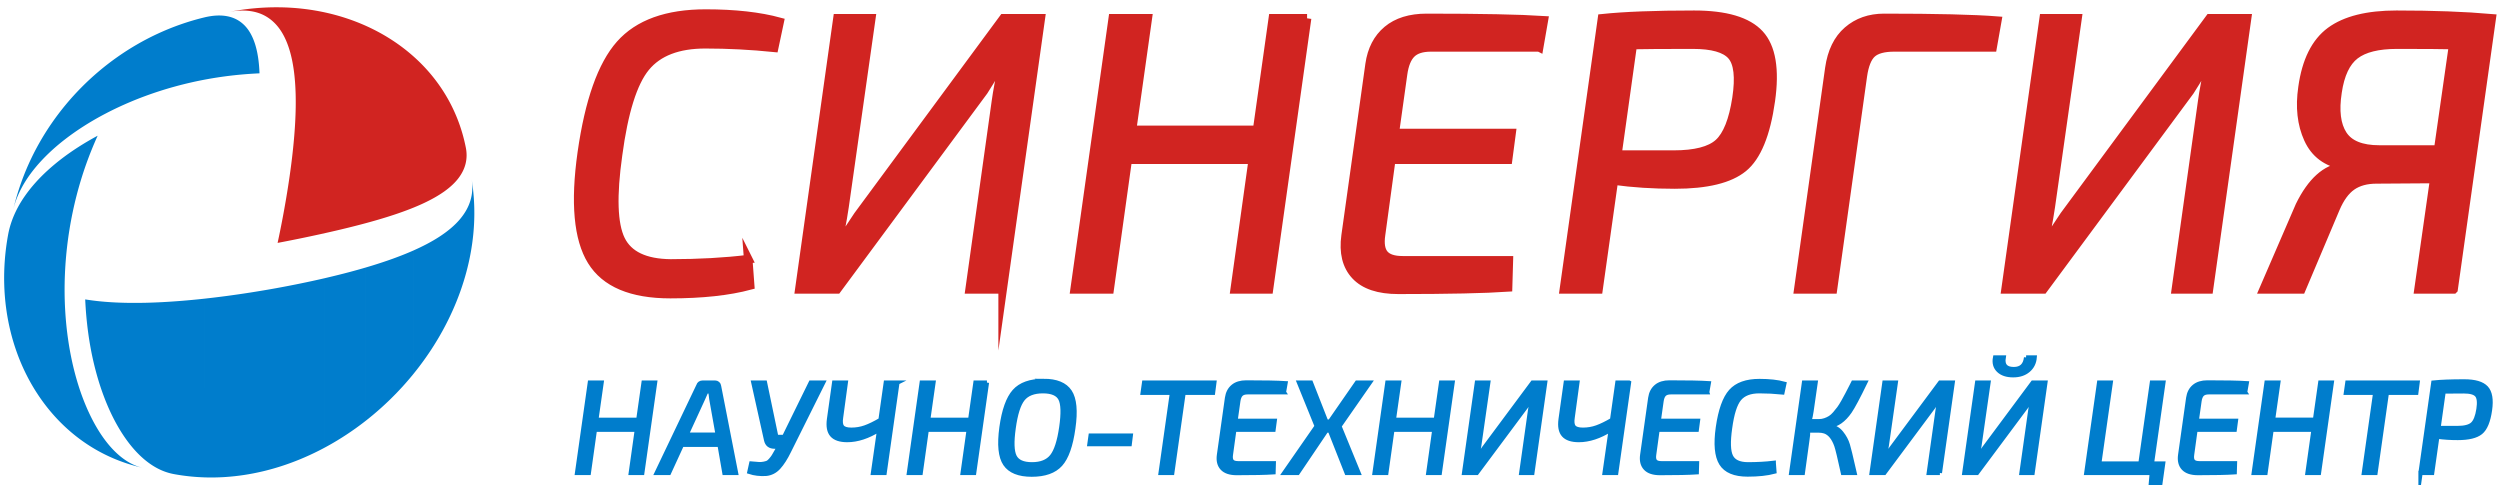 <?xml version="1.0" encoding="UTF-8"?> <svg xmlns="http://www.w3.org/2000/svg" preserveAspectRatio="xMidYMid meet" data-bbox="34.094 60.011 20497.525 3999.999" viewBox="0 0 20600 4000" height="40mm" width="206mm" shape-rendering="geometricPrecision" text-rendering="geometricPrecision" image-rendering="optimizeQuality" fill-rule="evenodd" clip-rule="evenodd" data-type="ugc" role="presentation" aria-hidden="true"><g><path d="M3838.31 1215.71c-8.29-41.5-18.16-81.64-29.51-120.43-11.36-38.76-24.19-76.21-38.33-112.24-28.29-72.05-61.66-139.27-99.28-201.5-37.59-62.27-79.2-119.97-124.13-173.19a1397.136 1397.136 0 0 0-143.94-147.02c-50.81-44.81-104.2-85.64-159.66-122.51-55.44-36.89-112.97-70-172.16-99.31-59.16-29.29-120.01-54.98-182.16-77-62.12-22-125.61-40.46-190.13-55.34-64.5-14.87-130.1-26.24-196.51-34.08-66.4-7.83-133.71-12.17-201.66-12.95-67.97-.78-136.63 1.99-205.86 8.37-69.24 6.4-139.12 16.42-209.95 29.78 89.64-16.72 165.33-14.47 230.36 4.16 65.03 18.61 119.79 54.65 164.91 106.22 22.59 25.75 43.04 56.52 61.18 91.95 18.13 35.39 33.86 75.86 47.13 121.46 13.3 45.57 24.04 97.2 32.06 154.88 8.03 57.66 13.19 122.13 15.29 193.41 1.06 35.64 1.3 73.34.7 112.93-.61 39.58-2.07 81.13-4.4 124.55-2.33 43.44-5.59 89.16-9.76 136.9-4.18 47.74-9.3 97.6-15.39 149.47-6.07 51.89-13.14 105.88-21.2 161.77-8.05 55.87-17.09 113.69-27.09 173.19-9.99 59.5-20.95 120.6-32.86 182.89-11.89 62.28-24.71 125.7-38.43 189.37 59.69-11.25 119.07-22.98 177.98-35.04 58.93-12.05 117.28-24.43 174.74-37.07 57.48-12.64 113.88-25.53 168.89-38.64 54.99-13.14 108.53-26.46 160.31-40.02 51.78-13.56 101.68-27.36 149.5-41.38 47.82-14.05 93.54-28.34 136.92-42.85 43.38-14.52 84.52-29.34 123.25-44.47 38.74-15.15 75.09-30.56 108.91-46.32 67.64-31.45 125.82-64.45 174.12-99.04 48.31-34.62 87.08-70.95 115.92-109.02 28.81-38.05 48.47-78.05 58.57-120.04 10.1-41.99 10.82-85.96 1.67-131.84z" fill="#d12421"></path><path d="M2138.4 604.2c-1.82-48.95-6.02-94.3-12.47-135.22-6.45-40.93-15.05-77.77-25.68-110.12-21.24-64.68-50.75-115.88-88.49-152.77-37.73-36.92-83.38-61.23-137.82-71.94-54.4-10.71-117.73-8.33-191.35 9.53a2052.686 2052.686 0 0 0-194.76 57.63 2093.837 2093.837 0 0 0-184.61 74.74c-59.82 27.59-118 57.81-174.38 90.43a2168.693 2168.693 0 0 0-163.86 104.9 2193.136 2193.136 0 0 0-152.96 118.36c-49.09 41.6-96.33 85.31-141.49 130.94a2192.76 2192.76 0 0 0-129.35 142.7 2165.31 2165.31 0 0 0-116.4 153.73 2128.705 2128.705 0 0 0-102.62 164.19 2092.7 2092.7 0 0 0-87.84 174.21c-26.7 59.66-50.73 121.02-71.92 183.86-21.18 62.82-39.5 127.24-55.11 192.55 9.86-41.23 23.55-81.99 40.93-122.15 17.4-40.19 38.5-79.83 63.12-118.87 24.62-39.09 53.15-77.88 85.35-116.31 32.17-38.44 68.18-76.57 107.79-114.29 39.61-37.74 83.51-75.26 131.36-112.31 47.87-37.03 99.98-73.62 156.18-109.45 56.19-35.85 117.04-70.96 182.16-104.88 65.11-33.92 134.81-66.59 208.59-97.51 36.89-15.49 74.99-30.45 114.13-44.84 39.12-14.43 79.31-28.27 120.46-41.49 41.14-13.23 83.32-25.74 126.37-37.51 43.07-11.8 87.03-22.8 131.75-32.98 44.73-10.19 90.26-19.47 136.41-27.79 46.15-8.33 92.92-15.69 140.16-22.01 47.26-6.35 94.92-11.62 142.77-15.81 47.83-4.21 95.82-7.35 143.58-9.52z" fill="#007dcc"></path><path d="M1174.93 3854.74c-48.62-11.12-96.3-32.72-141.86-63.47-45.58-30.74-89.08-70.63-130.25-118.56-41.16-47.89-79.81-103.89-115.71-166.96-35.9-63.06-68.88-133.32-98.67-209.61-14.89-38.17-28.82-77.84-41.76-118.87-12.97-41.02-24.94-83.39-35.92-126.97-10.96-43.58-20.84-88.33-29.62-134.05-8.78-45.74-16.44-92.45-22.96-139.95-6.51-47.49-11.78-95.73-15.85-144.47-4.08-48.76-6.93-98.04-8.55-147.64-1.62-49.57-1.98-99.44-1.11-149.33.87-49.89 2.95-99.81 6.23-149.57 3.3-49.77 7.76-99.31 13.39-148.42 5.61-49.16 12.34-97.88 20.14-145.99 7.8-48.14 16.64-95.64 26.43-142.38 9.8-46.76 20.55-92.72 32.2-137.79 11.63-45.05 24.09-89.21 37.31-132.36 13.2-43.16 27.15-85.32 41.79-126.34 14.62-41.03 29.88-80.97 45.63-119.95 15.76-38.96 32.06-76.89 48.76-113.89-55.46 30.04-108.38 61.07-157.76 92.7-49.4 31.6-95.55 63.85-138.06 96.4-42.52 32.56-82 65.57-118.33 98.85-36.33 33.3-69.64 66.95-99.69 100.74-30.05 33.82-57.37 68.04-81.83 102.6-24.46 34.57-46.1 69.53-64.73 104.85-18.61 35.33-34.52 71.31-47.53 108.03-13 36.68-23.1 74.15-30.05 112.44-12.61 69.28-21.46 138.12-26.7 206.28-5.24 68.14-6.89 135.7-5.05 202.49 1.86 66.81 7.21 132.92 15.99 198.09 8.79 65.17 21.02 129.48 36.67 192.67 15.65 63.19 34.77 125.33 57.35 186.14a1662.519 1662.519 0 0 0 78.25 178.12c29.59 57.84 62.8 114.02 99.62 168.21 36.81 54.18 77.36 106.37 121.66 156.06 44.3 49.75 92.56 96.9 144.75 141 52.21 44.1 108.58 85.05 169.16 122.24 60.57 37.17 125.72 70.42 195.37 98.94 69.64 28.51 144.15 52.08 221.29 69.72z" fill="#007dcc"></path><path d="M2196.25 2388.59v1487.57c-10.78 2.76-21.56 5.4-32.33 7.94-51.2 12.1-102.12 21.98-152.63 29.62-50.51 7.65-100.58 13.18-150.09 16.57-49.52 3.41-98.51 4.73-146.85 3.97-10.99-.16-21.94-.41-32.87-.79V2461.36c61.19-6.63 124.27-14.29 188.99-22.93 65.19-8.69 131.81-18.38 199.47-29.02 41.79-6.59 83.93-13.53 126.31-20.82zm1212.9 689.64V2062.92c37.03-16.49 72.01-33.31 104.84-50.51 40.46-21.19 77.72-42.95 111.54-65.19 67.64-44.47 122.65-91.36 164.19-140.56 41.59-49.21 70.71-101 86.87-155.58 16.18-54.61 19.75-112.1 10.04-173.46 7.68 48.47 13.4 97.15 17.06 146.41 3.68 49.26 5.28 99.02 4.76 149.43-.51 50.45-3.23 101.5-8.17 153.06-4.98 51.6-12.18 103.68-21.68 156.19-9.51 52.53-21.36 105.37-35.57 158.41-14.22 53.08-30.82 106.3-49.77 159.54-18.97 53.27-40.33 106.43-64.08 159.39-23.73 52.93-49.84 105.58-78.26 157.74-28.42 52.17-59.13 103.7-92.01 154.41-32.91 50.68-67.97 100.45-105.06 149.14-14.6 19.17-29.51 38.13-44.7 56.89zM1200 2494.9v1299.51c-14.79-11.92-29.32-24.68-43.59-38.24-41.73-39.6-81.36-86.02-118.75-138.57-37.41-52.53-72.5-111.31-105.04-175.55-32.55-64.23-62.23-134.02-88.88-208.5-13.32-37.24-25.78-75.66-37.43-115.12-11.62-39.46-22.43-79.97-32.34-121.38-9.92-41.43-18.85-83.74-26.81-126.76-7.96-43.07-14.93-86.84-20.93-131.23-2.82-20.82-5.4-41.79-7.78-62.84v-206.54c61.4 9.52 127.91 16.49 200.59 20.9 39.59 2.39 81.56 4.01 125.64 4.81 44.07.8 90.34.74 138.77-.14l16.55-.35zm481.48-33.54v1472.11c-37.14-1.28-73.9-3.7-110.25-7.32-47.03-4.66-93.37-11.24-138.97-19.72-50.39-9.37-98.48-27.14-144.38-52.45-30.2-16.66-59.5-36.61-87.88-59.57V2494.9c43.42-1.02 88.69-2.73 135.72-5.17 53.02-2.76 108.31-6.48 165.8-11.17 57.49-4.68 117.11-10.36 178.69-17.05l1.27-.15zm991.01-168.27v1396.89c-14.9 7.96-29.82 15.71-44.79 23.29-51.3 25.93-102.88 49.53-154.52 70.83-51.64 21.28-103.37 40.26-154.99 56.89a2019.145 2019.145 0 0 1-121.94 35.17V2388.59c26.24-4.5 52.56-9.14 78.95-13.92 69.01-12.53 138.16-25.89 206.87-40.04a7992.025 7992.025 0 0 0 190.42-41.54zm736.66-230.17v1015.31c-23.42 28.9-47.54 57.31-72.29 85.19-40.85 45.99-83.45 90.46-127.58 133.28a2470.748 2470.748 0 0 1-136.49 122.75 2418.405 2418.405 0 0 1-59.45 48.03V2204.4c17.43-5.13 34.63-10.28 51.62-15.52 58.73-18 114.79-36.57 167.89-55.66 53.1-19.09 103.22-38.73 150.08-58.85 8.84-3.8 17.58-7.61 26.22-11.45zm-395.81 141.48v1263.08a2386.126 2386.126 0 0 1-84.14 62.93c-48.91 34.94-98.61 67.67-148.95 98.17a2274.58 2274.58 0 0 1-107.76 61.4V2293.09l13.3-3.11c66.93-15.6 132.36-31.86 195.76-48.71 45.05-11.99 89.04-24.28 131.79-36.87zM718.33 2469.66v205.47c-2.62-23.44-4.97-47.02-7.07-70.72-3.98-45.37-7-91.17-9.18-137.35 5.38.89 10.8 1.76 16.25 2.6z" fill="#007dcc"></path><path d="M6165.11 2135.27l16.2 216.9c-177.17 47.48-396.46 71.21-657.88 71.21-319.76 0-535.82-91.18-648.16-273.54-112.35-182.37-139.36-479.65-81.03-891.85 60.5-425.16 165.82-722.44 315.98-891.86 150.16-169.41 385.12-254.12 704.88-254.12 239.82 0 442.9 22.65 609.27 67.98l-45.36 213.65c-192.3-19.42-381.35-29.13-567.15-29.13-224.69 0-388.9 63.13-492.61 189.38-103.7 126.25-179.32 367.42-226.85 723.52-47.53 336.67-39.98 569.21 22.69 697.62 62.65 128.4 199.85 193.69 411.58 195.85 231.17 0 443.99-11.87 638.44-35.61zm2096.8 249.27h-272.23L8206.82 833.9c10.8-79.84 31.32-188.83 61.57-326.95h-12.97c-86.42 142.44-136.1 223.36-149.07 242.79l-1208.82 1634.8h-311.12l314.36-2233.68h278.7l-220.36 1550.62c-19.46 131.65-41.06 240.63-64.82 326.96h12.96c34.58-60.43 88.58-144.6 162.05-252.5L8268.39 150.86h307.88l-314.36 2233.68zM10770.3 150.86l-314.36 2233.68h-281.95l149.07-1068.29H9292.49l-149.08 1068.29h-288.43l314.36-2233.68h288.43l-129.63 919.37h1030.58l129.63-919.37h281.95zm1912.07 239.55h-891.22c-73.46 0-127.47 17.26-162.04 51.8-34.57 34.53-57.26 90.64-68.06 168.33l-68.05 485.58h962.52l-29.17 220.13h-962.52l-84.26 618.31c-10.8 73.38-2.17 126.8 25.93 160.25 28.09 33.45 78.85 50.17 152.31 50.17h875.02l-6.48 223.37c-190.13 12.95-491.53 19.43-904.19 19.43-162.04 0-279.79-39.39-353.24-118.16-73.46-78.78-100.47-188.3-81.03-328.59l197.7-1411.42c17.27-120.86 65.89-214.73 145.83-281.64 79.94-66.9 187.97-100.36 324.08-100.36 445.07 0 767 6.48 965.76 19.43l-38.89 223.37zm204.17 1994.13l314.36-2233.68c185.81-19.43 438.58-29.14 758.35-29.14 261.42 0 441.29 53.41 539.6 160.25 98.3 106.82 129.09 289.72 92.37 548.7-38.9 276.24-114.52 460.23-226.86 551.95-112.35 91.72-300.33 137.57-563.9 137.57-179.34 0-346.78-10.78-502.34-32.37l-126.39 896.72h-285.19zm440.75-1110.37h463.44c177.17 0 300.85-31.84 371.07-95.5 70.22-63.66 119.37-187.22 147.46-370.66 25.93-172.65 12.42-289.19-40.51-349.62-52.94-60.42-159.34-90.65-319.22-90.65-244.15 0-409.43 1.09-495.85 3.25l-126.39 903.18zm1490.78 1110.37l256.02-1822.56c19.44-135.97 69.68-239.02 150.69-309.15 81.02-70.14 180.95-105.22 299.79-105.22 429.94 0 741.05 7.56 933.34 22.67l-38.88 220.13h-810.21c-86.42 0-148 16.72-184.73 50.17-36.72 33.46-61.57 95.5-74.53 186.14l-246.3 1757.82h-285.19zm3383.41 0h-272.24l217.15-1550.64c10.79-79.84 31.32-188.83 61.56-326.95h-12.96c-86.42 142.44-136.12 223.36-149.07 242.79l-1208.82 1634.8h-311.12l314.35-2233.68h278.71l-220.37 1550.62c-19.45 131.65-41.05 240.63-64.82 326.96h12.97c34.56-60.43 88.57-144.6 162.03-252.5l1199.1-1625.08h307.89l-314.36 2233.68zm2015.78 0h-288.44l129.64-909.67-476.4 3.25c-82.1 0-149.63 18.34-202.55 55.02-52.94 36.7-97.77 98.2-134.5 184.53l-281.95 666.87h-311.11L18950.1 1695c97.23-198.54 216.06-305.36 356.5-320.48l3.23-12.94c-138.28-23.74-234.96-96.04-290.05-216.9-55.1-120.86-70.76-262.21-46.99-424.07 30.24-217.97 106.95-372.29 230.1-462.93 123.15-90.64 304.64-135.96 544.46-135.96 302.47 0 563.89 9.71 784.27 29.14l-314.36 2233.68zm-126.39-1152.45l123.15-861.1c-82.11-2.16-236.58-3.25-463.44-3.25-155.56 0-270.6 28.6-345.14 85.79-74.55 57.19-122.62 159.17-144.22 305.92-23.77 153.23-9.18 270.31 43.75 351.24s152.85 121.4 299.78 121.4h486.12z" fill="#d12421" fill-rule="nonzero" stroke="#d12421" stroke-width="70.55" stroke-miterlimit="22.926"></path><path d="M5397.8 3152.51l-105.51 744.56h-94.63l50.03-356.1h-345.9l-50.04 356.1h-96.82l105.52-744.56h96.8l-43.5 306.46h345.9l43.51-306.46h94.64zm531.08 512.56h-310.01l-106.61 232h-101.15l343.72-719.75c5.08-16.53 17.42-24.81 36.99-24.81h100.07c8.7 0 16.14 2.7 22.3 8.09 6.16 5.4 9.61 12.06 10.33 19.97l140.33 716.5h-95.73l-40.24-232zm-15.24-83.09l-52.2-293.51c-.73-6.47-2-16.9-3.81-31.29-1.82-14.39-3.45-25.17-4.9-32.37h-32.63l-28.28 63.66-134.89 293.51h256.71zm869.37-429.47l-280.63 563.27c-28.28 58.27-57.11 103.41-86.48 135.43-29.37 32.01-64.36 49.81-104.96 53.41-48.59 2.88-93.92-2.51-135.98-16.19l15.23-69.05c25.39 2.16 45.5 3.77 60.37 4.85 14.87 1.08 29.36.18 43.51-2.69 14.15-2.89 24.66-5.94 31.54-9.18 6.9-3.23 15.23-10.43 25.03-21.58 9.78-11.15 17.76-21.58 23.92-31.3 6.17-9.7 15.42-25.71 27.75-48.01l18.49-31.29h-38.07c-38.44 0-61.65-17.63-69.63-52.88l-105.51-474.79h95.73l90.28 432.7c2.18 10.08 9.07 15.11 20.68 15.11h46.76l219.73-447.81h102.24zm611.57 0l-105.51 744.56h-95.72l51.12-357.18c-92.09 57.56-179.84 86.33-263.23 86.33-58.74 0-100.44-13.84-125.09-41.55-24.67-27.69-33-71.03-25.02-130.03l42.41-302.13h95.72l-39.15 288.12c-5.8 36.68-2.35 62.58 10.34 77.69 12.69 15.1 37.52 22.65 74.5 22.65 39.89 0 77.96-6.47 114.23-19.42 36.25-12.95 78.31-33.45 126.17-61.5l43.51-307.54h95.72zm737.75 0l-105.51 744.56h-94.64l50.04-356.1h-345.91l-50.03 356.1h-96.82l105.51-744.56h96.81l-43.51 306.46h345.91l43.51-306.46h94.64zm466.89-14.03c105.15 0 177.31 29.68 216.46 89.03 39.16 59.34 48.58 159.52 28.29 300.52-19.58 143.16-54.75 242.79-105.51 298.9-50.77 56.11-129.81 84.17-237.14 84.17-105.88 0-178.75-29.32-218.63-87.95-39.89-58.63-50.03-159.16-30.46-301.6 19.58-141 54.93-240.09 106.05-297.28 51.13-57.19 131.45-85.79 240.94-85.79zm-5.43 85.25c-76.15 0-131.44 21.58-165.88 64.74-34.45 43.17-59.66 123.02-75.62 239.56-15.94 112.94-13.22 190.81 8.17 233.62 21.39 42.8 69.07 64.2 143.04 64.2 74.69 0 129.44-21.94 164.26-65.83 34.81-43.88 60.54-123.37 77.22-238.47s14.32-193.51-7.06-235.23c-21.39-41.73-69.45-62.59-144.13-62.59zm1401.52 12.95h-242.57l-93.54 660.39h-95.73l93.55-660.39h-241.48l11.97-84.17h578.68l-10.88 84.17zm584.39-4.32h-299.13c-24.67 0-42.8 5.75-54.4 17.26-11.59 11.52-19.21 30.23-22.84 56.12l-22.85 161.85h323.07l-9.79 73.38h-323.06l-28.28 206.11c-3.62 24.46-.72 42.26 8.7 53.41 9.43 11.16 26.47 16.72 51.12 16.72h293.7l-2.18 74.46c-63.81 4.32-164.97 6.48-303.48 6.48-54.39 0-93.91-13.13-118.57-39.39-24.65-26.25-33.72-62.76-27.19-109.52l66.35-470.48c5.81-40.28 22.12-71.58 48.96-93.88 26.82-22.3 63.09-33.45 108.77-33.45 149.38 0 257.43 2.16 324.15 6.47l-13.05 74.46zm457.1 279.48l157.73 385.23h-97.9l-138.14-349.62h-29.37l-236.05 349.62h-110.95l267.59-385.23-145.77-359.33h97.9l126.19 321.56h30.46l222.98-321.56h105.52l-250.19 359.33zm932.46-359.33l-105.51 744.56h-94.62l50.03-356.1h-345.91l-50.03 356.1h-96.82l105.51-744.56h96.81l-43.51 306.46h345.91l43.5-306.46h94.64zm657.25 744.56h-91.36l72.88-516.88c3.63-26.62 10.51-62.95 20.67-108.98h-4.37c-28.99 47.48-45.67 74.45-50.03 80.92l-405.74 544.94h-104.41l105.5-744.56h93.56l-73.97 516.87c-6.52 43.89-13.77 80.21-21.75 108.99h4.35c11.6-20.14 29.73-48.2 54.39-84.17l402.47-541.69h103.33l-105.52 744.56zm796.49-744.56l-105.51 744.56h-95.72l51.12-357.18c-92.09 57.56-179.84 86.33-263.23 86.33-58.74 0-100.43-13.84-125.1-41.55-24.65-27.69-32.99-71.03-25.01-130.03l42.42-302.13h95.72l-39.16 288.12c-5.8 36.68-2.36 62.58 10.33 77.69 12.7 15.1 37.54 22.65 74.52 22.65 39.88 0 77.96-6.47 114.21-19.42 36.26-12.95 78.32-33.45 126.19-61.5l43.5-307.54h95.72zm644.2 79.85h-299.13c-24.66 0-42.79 5.75-54.39 17.26-11.59 11.52-19.21 30.23-22.84 56.12l-22.85 161.85h323.07l-9.8 73.38h-323.06l-28.28 206.11c-3.62 24.46-.72 42.26 8.71 53.41 9.42 11.16 26.47 16.72 51.12 16.72h293.69l-2.18 74.46c-63.81 4.32-164.97 6.48-303.47 6.48-54.4 0-93.91-13.13-118.57-39.39-24.66-26.25-33.73-62.76-27.2-109.52l66.35-470.48c5.82-40.28 22.13-71.58 48.96-93.88 26.83-22.3 63.09-33.45 108.78-33.45 149.38 0 257.42 2.16 324.15 6.47l-13.06 74.46zm548.48 581.62l5.43 72.3c-59.45 15.83-133.07 23.74-220.81 23.74-107.33 0-179.84-30.4-217.55-91.19-37.71-60.78-46.77-159.88-27.19-297.28 20.3-141.71 55.65-240.81 106.05-297.28 50.4-56.47 129.27-84.71 236.59-84.71 80.5 0 148.67 7.55 204.5 22.66l-15.23 71.22c-64.53-6.47-127.99-9.71-190.36-9.71-75.42 0-130.53 21.04-165.33 63.12-34.82 42.09-60.2 122.47-76.15 241.18-15.95 112.22-13.41 189.73 7.61 232.53 21.04 42.81 67.08 64.57 138.15 65.29 77.59 0 149.02-3.96 214.29-11.87zm459.28-305.38l-1.09 3.24c40.61 5.04 73.62 23.38 98.99 55.03 25.37 31.66 43.14 64.75 53.3 99.28 10.16 34.52 24.66 93.87 43.51 178.04 5.07 23.02 9.06 40.65 11.97 52.88h-95.72c-26.84-123.02-44.96-198.19-54.4-225.53-22.47-63.3-54.37-102.15-95.72-116.54-15.23-5.03-32.99-7.55-53.3-7.55h-83.75c.72 23.02-1.45 50-6.53 80.93l-36.98 268.69h-95.73l105.51-744.56h95.73l-33.72 234.16c-4.35 29.5-10.15 57.54-17.41 84.17h78.32c17.41 0 33.9-2.71 49.49-8.1 15.6-5.39 29.74-12.05 42.43-19.96 12.69-7.92 25.74-19.6 39.15-35.07 13.43-15.46 25.02-29.85 34.82-43.17 9.78-13.3 21.38-31.83 34.81-55.56 13.41-23.74 24.47-44.06 33.18-60.98 8.69-16.9 20.65-40.1 35.89-69.59 5.79-11.52 10.15-20.14 13.05-25.9h98.99c-58.74 120.86-101.17 200.35-127.28 238.47-50.03 71.94-105.87 111.15-167.51 117.62zm909.62 388.47h-91.37l72.88-516.88c3.63-26.62 10.51-62.95 20.67-108.98h-4.36c-29 47.48-45.68 74.45-50.04 80.92l-405.73 544.94h-104.42l105.51-744.56h93.55l-73.97 516.87c-6.52 43.89-13.77 80.21-21.75 108.99h4.35c11.6-20.14 29.73-48.2 54.39-84.17l402.47-541.69h103.33l-105.51 744.56zm710.55-951.74h70.7c-3.62 43.88-21.39 79.31-53.29 106.29-31.92 26.98-73.24 40.47-124.01 40.47-52.93 0-93.19-13.49-120.74-40.47-27.56-26.98-36.98-62.41-28.27-106.29h70.7c-10.89 64.03 17.04 96.03 83.76 96.03 60.19 0 93.9-32 101.15-96.03zm53.31 951.74h-91.38l72.88-516.88c3.63-26.62 10.51-62.95 20.67-108.98h-4.35c-29.01 47.48-45.69 74.45-50.04 80.92l-405.73 544.94h-104.43l105.52-744.56h93.55l-73.98 516.87c-6.52 43.89-13.77 80.21-21.74 108.99h4.34c11.6-20.14 29.74-48.2 54.39-84.17l402.47-541.69h103.34l-105.51 744.56zm983.33-77.69h92.45l-10.86 77.69-22.85 162.94h-73.97l14.14-162.94h-539.53l105.51-744.56h95.72l-94.62 666.87h339.38l94.63-666.87h94.64l-94.64 666.87zm768.2-587.02h-299.13c-24.65 0-42.78 5.75-54.39 17.26-11.6 11.52-19.21 30.23-22.83 56.12l-22.85 161.85h323.07l-9.8 73.38h-323.06l-28.28 206.11c-3.62 24.46-.73 42.26 8.71 53.41 9.42 11.16 26.45 16.72 51.12 16.72h293.69l-2.18 74.46c-63.82 4.32-164.97 6.48-303.48 6.48-54.39 0-93.91-13.13-118.57-39.39-24.65-26.25-33.72-62.76-27.19-109.52l66.35-470.48c5.81-40.28 22.12-71.58 48.96-93.88 26.83-22.3 63.09-33.45 108.77-33.45 149.38 0 257.43 2.16 324.15 6.47l-13.06 74.46zm713.82-79.85l-105.51 744.56h-94.62l50.03-356.1h-345.91l-50.03 356.1h-96.82l105.51-744.56h96.8l-43.5 306.46h345.91l43.5-306.46h94.64zm696.42 84.17h-242.58l-93.53 660.39h-95.73l93.55-660.39h-241.49l11.96-84.17h578.69l-10.87 84.17zm35.05 660.39l105.52-744.56c62.37-6.48 147.21-9.71 254.53-9.71 87.75 0 148.12 17.8 181.11 53.41 33.01 35.61 43.33 96.58 31.01 182.9-13.05 92.08-38.44 153.41-76.15 183.99-37.71 30.57-100.79 45.86-189.26 45.86-60.2 0-116.4-3.6-168.6-10.8l-42.43 298.91h-95.73zm147.94-370.13h155.55c59.47 0 100.98-10.6 124.56-31.83 23.56-21.22 40.06-62.4 49.48-123.55 8.71-57.55 4.18-96.39-13.59-116.54-17.76-20.14-53.48-30.21-107.14-30.21-81.95 0-137.43.35-166.44 1.08l-42.42 301.05zM9308.7 3659.68h-331.77l9.78-70.14h330.68l-8.69 70.14z" fill="#007dcc" fill-rule="nonzero" stroke="#007dcc" stroke-width="35.27" stroke-miterlimit="22.926"></path></g></svg> 